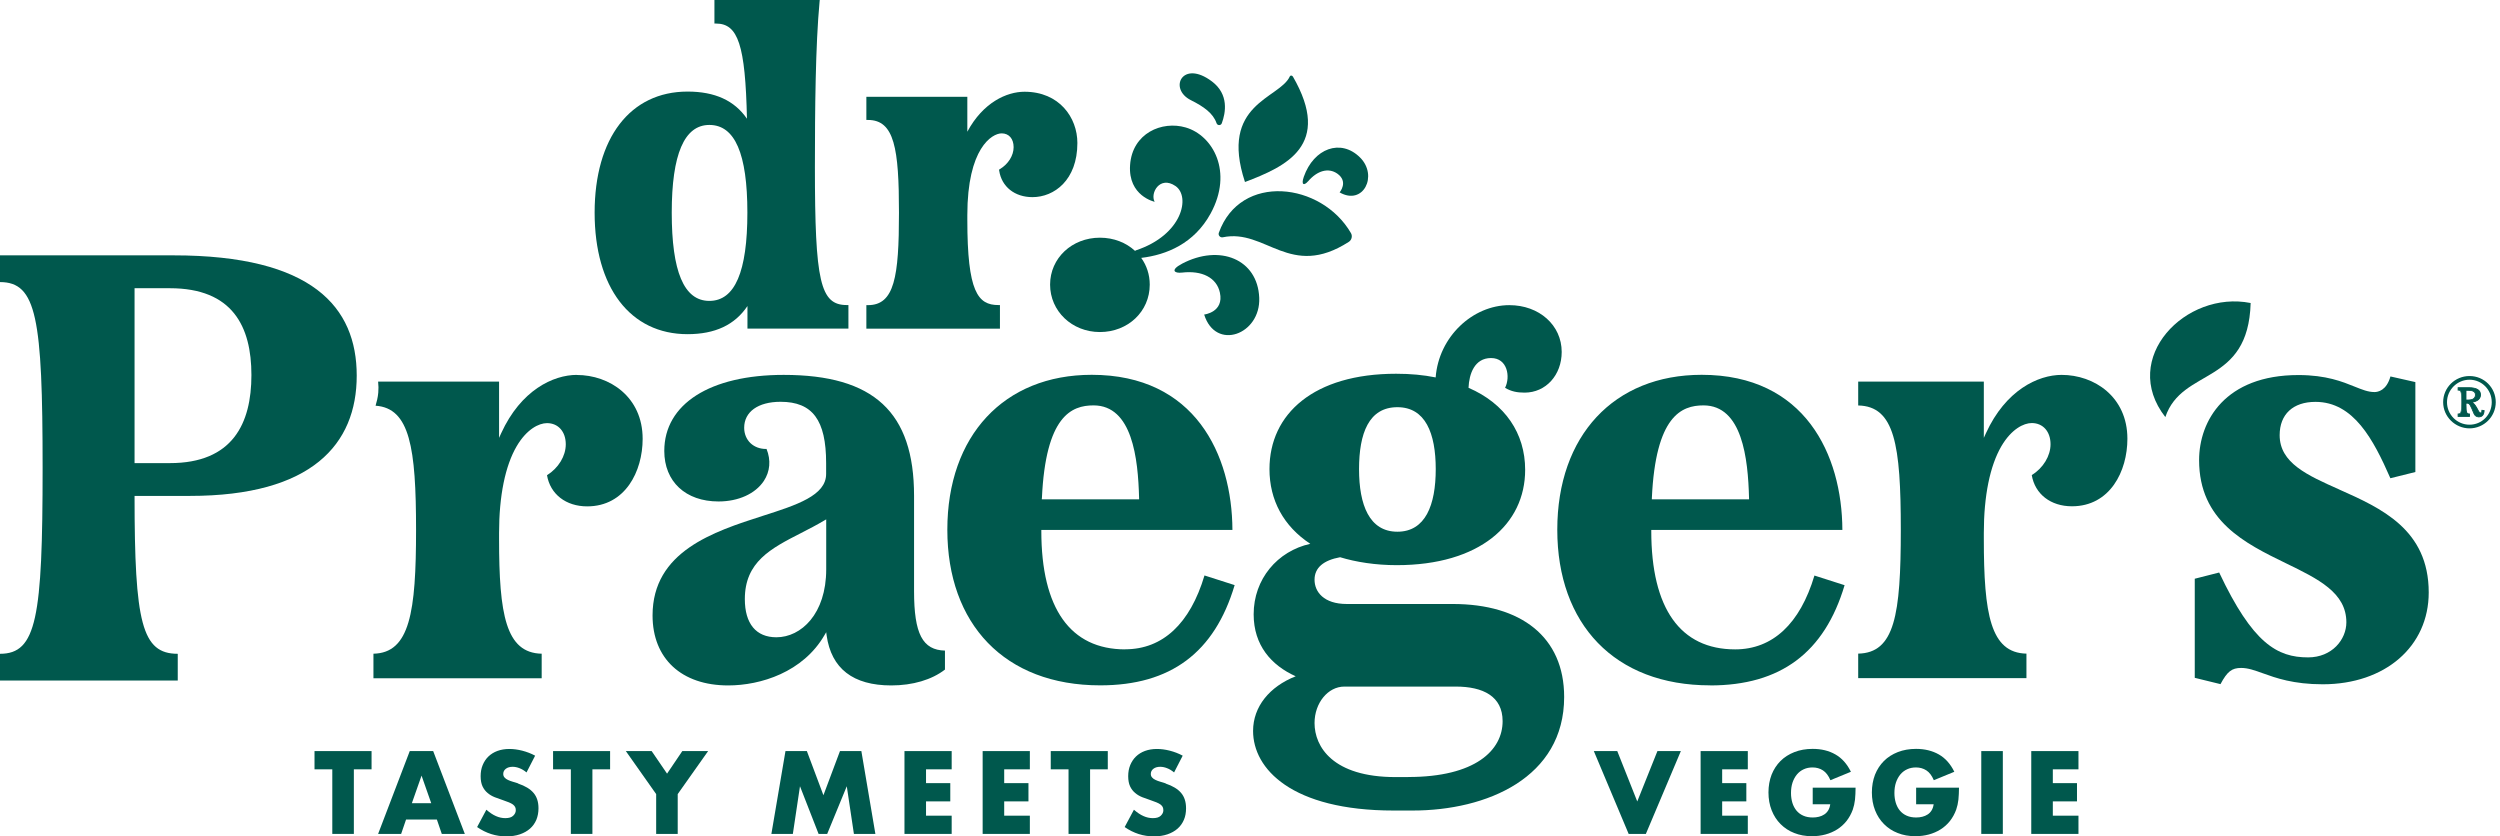 <svg width="290" height="97" viewBox="0 0 290 97" fill="none" xmlns="http://www.w3.org/2000/svg">
<g clip-path="url(#clip0_292_167)">
<path d="M36.484 89.242H38.547V96.734H41.047V89.242H43.101V87.126H36.484V89.242Z" fill="#00584D"/>
<path d="M47.531 87.126L43.861 96.734H46.532L47.103 95.065H50.677L51.248 96.734H53.919L50.249 87.126H47.521H47.531ZM47.778 93.168L48.9 89.972L50.021 93.168H47.778Z" fill="#00584D"/>
<path d="M60.107 90.873C59.908 90.806 59.699 90.74 59.489 90.683C59.28 90.626 59.09 90.55 58.928 90.475C58.757 90.399 58.624 90.304 58.529 90.19C58.425 90.076 58.377 89.943 58.377 89.773C58.377 89.526 58.482 89.327 58.681 89.175C58.881 89.023 59.147 88.948 59.47 88.948C59.727 88.948 59.993 89.004 60.259 89.109C60.535 89.213 60.801 89.374 61.077 89.602L62.075 87.658C61.6 87.401 61.096 87.212 60.583 87.079C60.06 86.946 59.565 86.88 59.09 86.88C58.577 86.88 58.12 86.956 57.702 87.108C57.294 87.259 56.942 87.477 56.657 87.752C56.371 88.028 56.153 88.359 55.991 88.748C55.83 89.137 55.754 89.564 55.754 90.038C55.754 90.513 55.83 90.911 55.972 91.214C56.124 91.527 56.314 91.784 56.562 91.983C56.799 92.191 57.084 92.353 57.389 92.476C57.702 92.599 58.016 92.713 58.339 92.817C58.615 92.912 58.843 92.998 59.033 93.073C59.223 93.149 59.375 93.235 59.499 93.32C59.613 93.405 59.699 93.51 59.755 93.614C59.813 93.718 59.832 93.842 59.832 93.993C59.832 94.231 59.727 94.439 59.527 94.629C59.328 94.819 59.024 94.904 58.615 94.904C58.254 94.904 57.892 94.828 57.531 94.667C57.16 94.506 56.799 94.259 56.419 93.927L55.345 95.938C56.381 96.659 57.512 97.019 58.729 97.019C59.318 97.019 59.841 96.943 60.307 96.782C60.773 96.621 61.162 96.403 61.486 96.118C61.809 95.833 62.047 95.492 62.218 95.094C62.379 94.695 62.465 94.249 62.465 93.756C62.465 93.026 62.275 92.428 61.894 91.983C61.514 91.527 60.915 91.167 60.098 90.892L60.107 90.873Z" fill="#00584D"/>
<path d="M64.156 89.242H66.219V96.734H68.719V89.242H70.772V87.126H64.156V89.242Z" fill="#00584D"/>
<path d="M77.379 89.744L75.592 87.126H72.598L76.115 92.115V96.734H78.615V92.115L82.142 87.126H79.147L77.379 89.744Z" fill="#00584D"/>
<path d="M97.437 87.126L95.517 92.248L93.597 87.126H91.115L89.481 96.734H91.971L92.798 91.205L94.956 96.734H95.954L98.226 91.205L99.053 96.734H101.544L99.918 87.126H97.437Z" fill="#00584D"/>
<path d="M104.919 96.734H110.394V94.619H107.419V92.96H110.233V90.844H107.419V89.242H110.394V87.126H104.919V96.734Z" fill="#00584D"/>
<path d="M113.987 96.734H119.463V94.619H116.487V92.96H119.301V90.844H116.487V89.242H119.463V87.126H113.987V96.734Z" fill="#00584D"/>
<path d="M121.887 89.242H123.95V96.734H126.45V89.242H128.503V87.126H121.887V89.242Z" fill="#00584D"/>
<path d="M135.224 90.873C135.025 90.806 134.816 90.74 134.607 90.683C134.397 90.626 134.207 90.55 134.046 90.475C133.875 90.399 133.742 90.304 133.646 90.19C133.542 90.076 133.494 89.943 133.494 89.773C133.494 89.526 133.599 89.327 133.799 89.175C133.998 89.023 134.264 88.948 134.588 88.948C134.844 88.948 135.11 89.004 135.377 89.109C135.652 89.213 135.918 89.374 136.194 89.602L137.192 87.658C136.717 87.401 136.213 87.212 135.7 87.079C135.177 86.946 134.683 86.88 134.207 86.88C133.694 86.88 133.238 86.956 132.819 87.108C132.411 87.259 132.059 87.477 131.774 87.752C131.489 88.028 131.27 88.359 131.108 88.748C130.947 89.137 130.871 89.564 130.871 90.038C130.871 90.513 130.947 90.911 131.089 91.214C131.232 91.518 131.432 91.784 131.679 91.983C131.916 92.191 132.202 92.353 132.506 92.476C132.819 92.599 133.133 92.713 133.456 92.817C133.732 92.912 133.96 92.998 134.15 93.073C134.34 93.149 134.492 93.235 134.616 93.32C134.73 93.405 134.816 93.51 134.873 93.614C134.92 93.718 134.949 93.842 134.949 93.993C134.949 94.231 134.844 94.439 134.645 94.629C134.445 94.819 134.141 94.904 133.732 94.904C133.371 94.904 133.01 94.828 132.648 94.667C132.278 94.506 131.916 94.259 131.536 93.927L130.462 95.938C131.498 96.659 132.629 97.019 133.846 97.019C134.435 97.019 134.958 96.943 135.424 96.782C135.89 96.621 136.28 96.403 136.603 96.118C136.926 95.833 137.164 95.492 137.335 95.094C137.506 94.695 137.582 94.249 137.582 93.756C137.582 93.026 137.392 92.428 137.012 91.983C136.631 91.527 136.032 91.167 135.215 90.892L135.224 90.873Z" fill="#00584D"/>
<path d="M189.922 92.969L187.603 87.126H184.884L188.924 96.734H190.92L194.979 87.126H192.261L189.922 92.969Z" fill="#00584D"/>
<path d="M197.271 96.734H202.746V94.619H199.771V92.96H202.575V90.844H199.771V89.242H202.746V87.126H197.271V96.734Z" fill="#00584D"/>
<path d="M210.256 93.291H212.309C212.271 93.576 212.186 93.813 212.072 94.003C211.948 94.202 211.805 94.354 211.615 94.477C211.435 94.6 211.225 94.686 210.997 94.743C210.769 94.8 210.532 94.828 210.284 94.828C209.866 94.828 209.505 94.762 209.182 94.619C208.858 94.477 208.602 94.278 208.393 94.031C208.184 93.775 208.022 93.472 207.917 93.13C207.813 92.789 207.756 92.4 207.756 91.992C207.756 91.546 207.813 91.138 207.936 90.769C208.06 90.408 208.231 90.095 208.45 89.83C208.668 89.573 208.925 89.374 209.239 89.232C209.543 89.09 209.885 89.023 210.256 89.023C210.703 89.023 211.111 89.137 211.463 89.365C211.815 89.593 212.1 89.972 212.328 90.503L214.705 89.526C214.258 88.615 213.659 87.942 212.908 87.515C212.148 87.079 211.273 86.87 210.265 86.87C209.486 86.87 208.792 86.994 208.155 87.24C207.528 87.487 206.986 87.828 206.539 88.274C206.092 88.72 205.75 89.251 205.503 89.868C205.265 90.493 205.142 91.176 205.142 91.926C205.142 92.675 205.265 93.367 205.512 93.993C205.759 94.619 206.102 95.15 206.548 95.596C206.995 96.042 207.518 96.393 208.136 96.63C208.754 96.877 209.438 97 210.189 97C210.731 97 211.254 96.934 211.748 96.801C212.243 96.668 212.699 96.469 213.108 96.213C213.516 95.957 213.878 95.634 214.191 95.245C214.496 94.856 214.743 94.411 214.923 93.918C215.047 93.557 215.132 93.178 215.18 92.76C215.218 92.343 215.247 91.878 215.247 91.366H210.275V93.301L210.256 93.291Z" fill="#00584D"/>
<path d="M222.252 93.291H224.305C224.267 93.576 224.182 93.813 224.068 94.003C223.944 94.202 223.801 94.354 223.611 94.477C223.421 94.6 223.222 94.686 222.993 94.743C222.765 94.8 222.528 94.828 222.28 94.828C221.862 94.828 221.501 94.762 221.178 94.619C220.855 94.477 220.598 94.278 220.389 94.031C220.18 93.785 220.018 93.472 219.913 93.13C219.809 92.789 219.752 92.4 219.752 91.992C219.752 91.546 219.809 91.138 219.932 90.769C220.056 90.408 220.227 90.095 220.446 89.83C220.664 89.573 220.921 89.374 221.235 89.232C221.539 89.09 221.881 89.023 222.252 89.023C222.699 89.023 223.108 89.137 223.459 89.365C223.811 89.593 224.096 89.972 224.324 90.503L226.701 89.526C226.254 88.615 225.655 87.942 224.904 87.515C224.153 87.088 223.269 86.87 222.261 86.87C221.482 86.87 220.788 86.994 220.151 87.24C219.524 87.487 218.982 87.828 218.535 88.274C218.088 88.72 217.746 89.251 217.499 89.868C217.261 90.493 217.138 91.176 217.138 91.926C217.138 92.675 217.261 93.367 217.508 93.993C217.756 94.619 218.098 95.15 218.545 95.596C218.991 96.042 219.514 96.393 220.132 96.63C220.75 96.877 221.434 97 222.185 97C222.727 97 223.25 96.934 223.744 96.801C224.239 96.668 224.695 96.469 225.104 96.213C225.513 95.957 225.874 95.634 226.187 95.245C226.492 94.856 226.739 94.411 226.919 93.918C227.043 93.557 227.129 93.178 227.176 92.76C227.214 92.343 227.243 91.878 227.243 91.366H222.271V93.301L222.252 93.291Z" fill="#00584D"/>
<path d="M232.328 87.126H229.828V96.734H232.328V87.126Z" fill="#00584D"/>
<path d="M235.627 96.734H241.102V94.619H238.127V92.96H240.931V90.844H238.127V89.242H241.102V87.126H235.627V96.734Z" fill="#00584D"/>
<path d="M79.747 38.764C82.951 38.764 85.232 37.692 86.705 35.501V38.119H98.417V35.387H98.236C95.147 35.387 94.529 32.694 94.529 19.387C94.529 12.71 94.596 5.217 95.071 0.199L95.09 0H82.874V2.732H83.055C85.622 2.732 86.458 5.226 86.648 13.772C85.194 11.657 82.931 10.623 79.757 10.623C73.112 10.623 68.977 16.001 68.977 24.67C68.977 33.339 73.102 38.764 79.757 38.764H79.747ZM82.285 14.493C85.251 14.493 86.696 17.822 86.696 24.67C86.696 31.518 85.251 34.904 82.285 34.904C79.319 34.904 77.922 31.461 77.922 24.67C77.922 17.879 79.386 14.493 82.285 14.493Z" fill="#00584D"/>
<path d="M115.993 35.387H115.812C113.426 35.387 112.21 33.851 112.21 25.485V24.945C112.21 17.177 115.08 15.47 116.193 15.47C117.039 15.47 117.58 16.096 117.58 17.073C117.58 18.049 116.953 19.036 115.993 19.614L115.888 19.681L115.907 19.804C116.193 21.663 117.704 22.868 119.767 22.868C122.276 22.868 124.976 20.904 124.976 16.589C124.976 13.63 122.875 10.642 118.845 10.642C116.791 10.642 114.035 11.875 112.21 15.28V11.23H100.498V13.914H100.679C103.759 13.914 104.281 17.234 104.281 24.679C104.281 32.125 103.759 35.397 100.679 35.397H100.498V38.129H115.993V35.397V35.387Z" fill="#00584D"/>
<path d="M131.773 29.042C131.773 29.042 131.697 29.08 131.659 29.099C130.632 28.151 129.206 27.572 127.59 27.572C124.349 27.572 121.811 29.943 121.811 33.016C121.811 36.089 124.349 38.517 127.59 38.517C130.832 38.517 133.37 36.146 133.37 33.016C133.37 31.85 133.009 30.787 132.381 29.915C135.328 29.564 138.532 28.245 140.433 24.765C143.076 19.927 140.699 15.707 137.543 14.787C134.796 13.98 131.336 15.441 131.088 19.159C130.851 22.744 133.94 23.408 133.94 23.408C133.389 22.422 134.53 20.335 136.355 21.578C138.113 22.773 137.201 27.24 131.763 29.042H131.773Z" fill="#00584D"/>
<path d="M141.849 27.525C146.83 26.481 149.635 32.447 156.46 28.056C156.793 27.847 156.907 27.392 156.717 27.05C153.304 21.141 143.884 20.013 141.384 27.003C141.279 27.297 141.545 27.591 141.849 27.525Z" fill="#00584D"/>
<path d="M149.959 8.868C149.883 8.735 149.674 8.726 149.617 8.868C148.428 11.467 141.403 11.989 144.417 21.113C149.17 19.311 154.588 16.854 149.968 8.868H149.959Z" fill="#00584D"/>
<path d="M151.736 21.037C152.801 19.785 154.094 19.425 155.121 20.136C156.461 21.075 155.396 22.317 155.396 22.317C158.125 23.892 159.893 20.383 157.763 18.267C155.52 16.039 152.392 17.224 151.242 20.506C150.881 21.549 151.328 21.511 151.736 21.028V21.037Z" fill="#00584D"/>
<path d="M137.106 30.598C135.718 31.328 136.222 31.726 137.106 31.622C139.435 31.347 141.137 32.21 141.508 33.946C142.002 36.222 139.683 36.488 139.683 36.488C141.013 40.756 146.251 38.802 146.071 34.543C145.89 30.057 141.479 28.283 137.097 30.598H137.106Z" fill="#00584D"/>
<path d="M138.142 11.619C139.644 12.368 140.728 13.146 141.117 14.284C141.213 14.578 141.621 14.588 141.726 14.303C142.182 13.079 142.572 10.945 140.585 9.447C137.153 6.857 135.509 10.3 138.142 11.619Z" fill="#00584D"/>
<path d="M41.38 43.573C41.38 35.615 36.228 29.621 20.124 29.621H0V32.722C4.24 32.722 4.943 36.877 4.943 54.281C4.943 71.685 4.24 75.84 0 75.84V78.941H20.619V75.84C16.455 75.84 15.609 72.245 15.609 57.525H22.035C36.161 57.525 41.38 51.54 41.38 43.573ZM15.609 53.721V33.434H19.706C26.978 33.434 29.165 37.872 29.165 43.506C29.165 49.14 26.978 53.721 19.706 53.721H15.609Z" fill="#00584D"/>
<path d="M66.923 43.487C64.176 43.487 60.421 45.261 58.139 50.25L57.892 50.791V44.265H43.861C43.909 44.72 43.918 45.147 43.88 45.536C43.833 46.096 43.7 46.617 43.566 47.063C47.55 47.338 48.263 51.957 48.263 61.47C48.263 70.983 47.55 75.745 43.319 75.83V78.675H62.835V75.83C58.662 75.745 57.892 71.258 57.892 62.533V61.831C57.892 57.515 58.605 54.034 59.936 51.758C61.096 49.785 62.512 49.083 63.453 49.083C64.756 49.083 65.63 50.07 65.63 51.54C65.63 52.906 64.775 54.3 63.453 55.125C63.824 57.325 65.649 58.739 68.111 58.739C72.531 58.739 74.547 54.679 74.547 50.904C74.547 46.039 70.706 43.497 66.904 43.497L66.923 43.487Z" fill="#00584D"/>
<path d="M109.634 75.47C107.01 75.413 106.031 73.525 106.031 68.574V57.515C106.031 47.812 101.364 43.487 90.907 43.487C82.361 43.487 77.057 46.864 77.057 52.308C77.057 55.865 79.528 58.17 83.35 58.17C85.65 58.17 87.618 57.278 88.606 55.789C89.329 54.689 89.443 53.38 88.92 52.08C88.901 52.08 88.882 52.08 88.854 52.08C88.15 52.08 87.523 51.843 87.057 51.407C86.591 50.961 86.325 50.326 86.325 49.624C86.325 47.765 87.941 46.608 90.546 46.608C94.253 46.608 95.831 48.732 95.831 53.712V54.983C95.831 57.477 92.428 58.578 88.483 59.839C82.789 61.669 75.697 63.955 75.697 71.391C75.697 76.399 79.053 79.51 84.462 79.51C88.236 79.51 93.16 77.974 95.65 73.658L95.841 73.336L95.888 73.706C96.43 77.556 98.959 79.51 103.388 79.51C105.87 79.51 108.084 78.856 109.615 77.67V75.47H109.634ZM95.841 66.042C95.841 71.211 92.932 73.924 90.061 73.924C87.703 73.924 86.401 72.349 86.401 69.494C86.401 65.169 89.424 63.623 92.922 61.831C93.816 61.375 94.738 60.901 95.641 60.361L95.841 60.247V66.042Z" fill="#00584D"/>
<path d="M130.528 75.328C124.159 75.328 120.794 70.585 120.794 61.603V61.47H142.962C142.924 52.745 138.618 43.478 126.64 43.478C116.469 43.478 109.891 50.535 109.891 61.451C109.891 72.368 116.516 79.501 127.629 79.501C135.795 79.501 140.89 75.697 143.219 67.873L139.721 66.753C138.048 72.359 134.863 75.318 130.528 75.318V75.328ZM120.861 57.79C121.298 48.249 124.292 47.025 126.849 47.025C131.346 47.025 132.021 53.171 132.135 57.79V57.923H120.851V57.79H120.861Z" fill="#00584D"/>
<path d="M168.524 70.063H156.232C153.552 70.063 152.487 68.65 152.487 67.246C152.487 65.843 153.542 64.989 155.453 64.638C157.288 65.198 159.55 65.558 162.022 65.558C171.623 65.558 176.918 60.835 176.918 54.499C176.918 50.269 174.589 46.816 170.349 44.986C170.415 43.364 171.052 41.533 172.963 41.533C174.874 41.533 175.226 43.715 174.589 44.986C175.292 45.413 176.005 45.545 176.851 45.545C179.323 45.545 181.157 43.506 181.157 40.822C181.157 37.721 178.543 35.397 175.083 35.397C170.843 35.397 166.889 39.058 166.537 43.781C165.121 43.497 163.638 43.355 161.946 43.355C152.411 43.355 147.259 48.002 147.259 54.414C147.259 58.008 148.884 61.034 151.993 63.083C148.181 63.927 145.424 67.171 145.424 71.258C145.424 74.853 147.468 77.177 150.301 78.448C147.268 79.643 145.357 81.967 145.357 84.793C145.357 89.166 149.806 94.022 161.67 94.022H163.856C172.469 94.022 181.442 90.218 181.442 80.847C181.442 73.876 176.433 70.063 168.524 70.063ZM162.098 47.234C165.349 47.234 166.546 50.259 166.546 54.423C166.546 58.587 165.349 61.679 162.098 61.679C158.847 61.679 157.649 58.578 157.649 54.423C157.649 50.269 158.78 47.234 162.098 47.234ZM163.362 90.142H161.879C154.607 90.142 152.487 86.624 152.487 83.873C152.487 81.549 154.036 79.643 155.947 79.643H168.866C172.041 79.643 174.303 80.772 174.303 83.655C174.303 87.041 171.128 90.133 163.362 90.133V90.142Z" fill="#00584D"/>
<path d="M198.383 79.51C206.539 79.51 211.644 75.707 213.973 67.882L210.475 66.763C208.802 72.368 205.617 75.328 201.282 75.328C194.913 75.328 191.548 70.585 191.548 61.603V61.47H213.716C213.678 52.745 209.372 43.478 197.394 43.478C187.223 43.478 180.645 50.535 180.645 61.451C180.645 72.368 187.27 79.501 198.383 79.501V79.51ZM191.615 57.79C192.052 48.249 195.046 47.025 197.603 47.025C202.1 47.025 202.775 53.171 202.889 57.79V57.923H191.615V57.79Z" fill="#00584D"/>
<path d="M239.154 43.487C236.407 43.487 232.652 45.261 230.371 50.25L230.124 50.791V44.265H215.551V47.035C219.781 47.12 220.494 51.587 220.494 61.461C220.494 71.334 219.781 75.735 215.551 75.821V78.666H235.067V75.821C230.894 75.735 230.124 71.249 230.124 62.523V61.821C230.124 57.506 230.837 54.025 232.167 51.748C233.327 49.776 234.744 49.074 235.685 49.074C236.987 49.074 237.862 50.06 237.862 51.53C237.862 52.896 237.006 54.29 235.685 55.115C236.055 57.316 237.881 58.729 240.343 58.729C244.763 58.729 246.778 54.67 246.778 50.895C246.778 46.029 242.938 43.487 239.145 43.487H239.154Z" fill="#00584D"/>
<path d="M271.342 56.775C267.634 55.125 264.44 53.702 264.44 50.478C264.44 48.059 265.99 46.617 268.594 46.617C273.015 46.617 275.315 50.98 277.283 55.476L280.182 54.755V44.322L277.292 43.668C276.836 45.299 275.847 45.479 275.439 45.479C274.697 45.479 274.003 45.195 273.129 44.844C271.741 44.284 269.849 43.506 266.617 43.506C258.109 43.506 255.096 48.827 255.096 53.38C255.096 60.427 260.438 63.035 265.153 65.331C268.927 67.161 272.178 68.755 272.178 72.188C272.178 74.189 270.514 76.257 267.739 76.257C264.155 76.257 261.313 74.645 257.425 66.412L254.592 67.133V78.628L257.577 79.359C258.366 77.888 258.889 77.481 259.972 77.481C260.771 77.481 261.531 77.756 262.482 78.097C263.984 78.638 266.028 79.377 269.431 79.377C276.674 79.377 281.732 74.996 281.732 68.726C281.732 61.413 276.209 58.947 271.332 56.775H271.342Z" fill="#00584D"/>
<path d="M261.075 35.15C253.546 33.642 245.846 41.552 251.179 48.381C253.128 42.605 260.8 44.787 261.075 35.15Z" fill="#00584D"/>
<path d="M289.508 46.655C289.508 48.334 288.13 49.69 286.466 49.69C284.803 49.69 283.405 48.334 283.405 46.655C283.405 44.976 284.765 43.62 286.466 43.62C288.168 43.62 289.508 44.976 289.508 46.655ZM289.042 46.655C289.042 45.214 287.892 44.047 286.466 44.047C285.04 44.047 283.852 45.214 283.852 46.655C283.852 48.097 285.021 49.264 286.466 49.264C287.911 49.264 289.042 48.097 289.042 46.655Z" fill="#00584D"/>
<path d="M287.901 47.585L288.158 47.613C288.158 48.125 287.901 48.362 287.54 48.362C287.388 48.362 287.103 48.287 286.969 47.945C286.551 46.911 286.456 46.769 286.19 46.769H286.057V46.873C286.057 47.879 286.114 48.021 286.466 48.021V48.306H285.135V48.021C285.496 48.021 285.553 47.869 285.553 46.636C285.553 45.403 285.496 45.252 285.135 45.252V44.967H286.352C287.426 44.967 287.739 45.337 287.739 45.792C287.739 46.181 287.502 46.551 286.732 46.655C286.988 46.788 287.198 47.092 287.464 47.613C287.568 47.822 287.673 47.898 287.73 47.898C287.815 47.898 287.892 47.85 287.892 47.604L287.901 47.585ZM286.057 45.28V46.399H286.342C286.969 46.399 287.15 46.115 287.15 45.802C287.15 45.489 286.969 45.28 286.342 45.28H286.057Z" fill="#00584D"/>
<path d="M287.539 48.41C287.463 48.41 287.093 48.391 286.922 47.964C286.503 46.94 286.427 46.816 286.19 46.816H286.104V46.873C286.104 47.879 286.171 47.974 286.465 47.974H286.513V48.353H285.087V47.974H285.134C285.429 47.974 285.505 47.917 285.505 46.636C285.505 45.356 285.439 45.299 285.134 45.299H285.087V44.92H286.351C287.302 44.92 287.787 45.214 287.787 45.792C287.787 46.067 287.663 46.532 286.865 46.684C287.064 46.836 287.264 47.101 287.511 47.594C287.616 47.803 287.711 47.85 287.739 47.85C287.787 47.85 287.853 47.85 287.853 47.594V47.537L288.205 47.575V47.613C288.205 48.106 287.958 48.41 287.539 48.41ZM286.009 46.712H286.19C286.494 46.712 286.598 46.892 287.007 47.926C287.15 48.296 287.473 48.315 287.53 48.315C287.882 48.315 288.081 48.078 288.091 47.661L287.929 47.642C287.929 47.784 287.882 47.936 287.72 47.936C287.625 47.936 287.501 47.822 287.406 47.623C287.121 47.073 286.922 46.807 286.693 46.684L286.56 46.617L286.703 46.598C287.33 46.513 287.663 46.228 287.663 45.783C287.663 45.27 287.207 45.005 286.313 45.005H285.144V45.195C285.524 45.214 285.562 45.508 285.562 46.627C285.562 47.822 285.505 48.05 285.144 48.059V48.249H286.38V48.059C286.019 48.04 285.98 47.784 285.98 46.864V46.712H286.009ZM286.342 46.447H286.009V45.233H286.342C286.922 45.233 287.197 45.422 287.197 45.802C287.197 46.096 287.045 46.447 286.342 46.447ZM286.104 46.352H286.342C286.846 46.352 287.102 46.162 287.102 45.802C287.102 45.602 287.026 45.327 286.342 45.327H286.104V46.352Z" fill="#00584D"/>
</g>
<defs>
<clipPath id="clip0_292_167">
<rect width="289.508" height="97" fill="white"/>
</clipPath>
</defs>
</svg>
